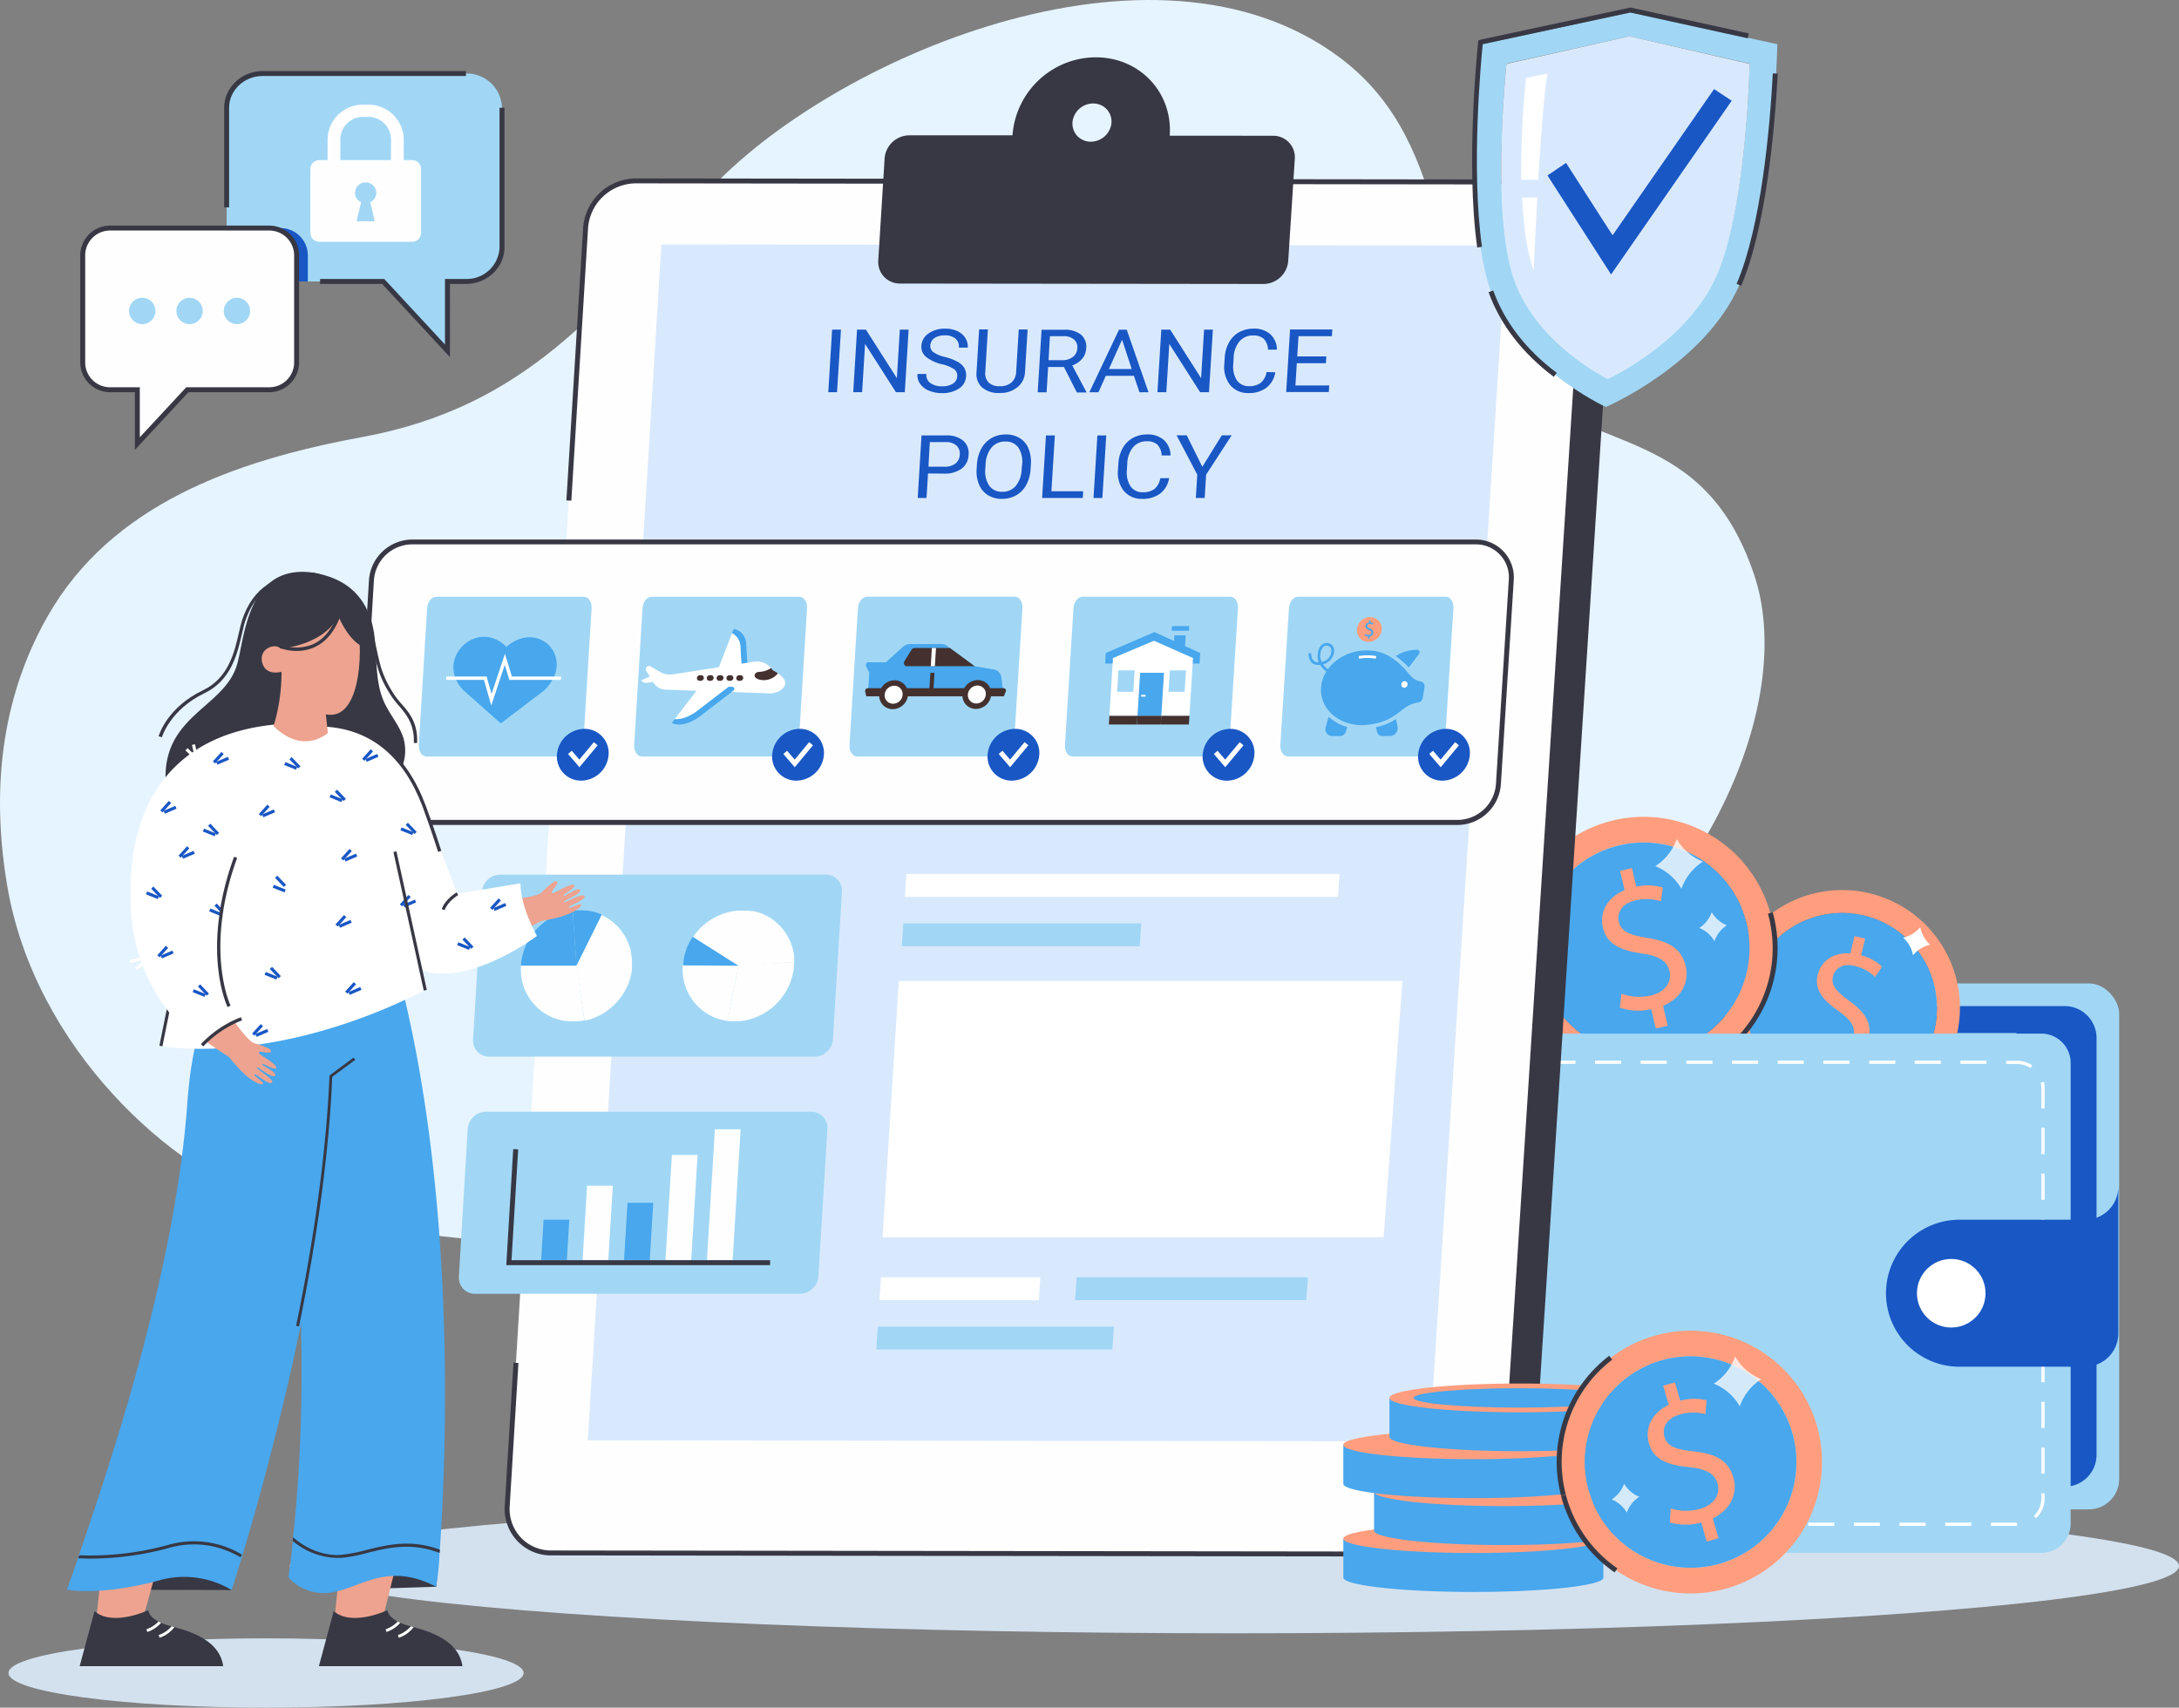 <svg xmlns="http://www.w3.org/2000/svg" id="Layer_1" data-name="Layer 1" viewBox="0 0 661.47 518.48"><rect x="0" y="0" width="661.47" height="518.48" fill="#808080" stroke="none"/><defs><style>.cls-1{fill:#e6f4ff;}.cls-2{fill:#d3e1ef;}.cls-3{fill:#a1d7f5;}.cls-4{fill:#373844;}.cls-5{fill:#1957c4;}.cls-6{fill:#ff9e7e;}.cls-7{fill:#48a7ed;}.cls-8{fill:#fefefe;}.cls-9{fill:#fff;}.cls-10{fill:#d9e9fd;}.cls-11{fill:#44312f;}.cls-12{fill:#d1e1fb;}.cls-13{fill:#eda38f;}.cls-14{opacity:0.77;}</style></defs><path class="cls-1" d="M235.94,407.77c-29.92-9.28-71.83-46.75-80.2-96.31-6-35.58,1.15-62.2,12.26-81.73,19.25-33.82,56.45-47.25,95.43-54.43,49.72-9.15,72.09-38.45,105-74.45C405.23,60.62,503.65,17.76,560.2,60c36.81,27.48,25.62,74.79,51.31,97.68s59.46,14.06,74.62,59.64c11.81,35.51-9.6,97-76,145.29C549,407.11,340.39,440.15,235.94,407.77Z" transform="translate(-153.56 -42.58)"></path><ellipse class="cls-2" cx="374.73" cy="475.48" rx="286.74" ry="20.43"></ellipse><rect class="cls-3" x="417.36" y="298.59" width="225.95" height="159.69" rx="9.21"></rect><polygon class="cls-4" points="87.54 478.91 132.96 475.48 132.43 481.77 100.54 482.78 87.54 478.91"></polygon><path class="cls-5" d="M790,357.75V484.29a9.69,9.69,0,0,1-9.69,9.7H765.68V356.24H583.39a4.1,4.1,0,0,1-4.1-4.09h0a4.1,4.1,0,0,1,4.1-4.1H780.32A9.69,9.69,0,0,1,790,357.75Z" transform="translate(-153.56 -42.58)"></path><path class="cls-6" d="M722.05,314.05a35.77,35.77,0,1,0,25.25,43.84A35.77,35.77,0,0,0,722.05,314.05Zm18.51,42a28.79,28.79,0,1,1-21.1-35.49l.78.2a28.83,28.83,0,0,1,20.51,34.53C740.69,355.57,740.63,355.83,740.56,356.08Z" transform="translate(-153.56 -42.58)"></path><path class="cls-7" d="M740.76,355.32c-.07.25-.13.51-.2.76a28.79,28.79,0,1,1-21.1-35.49l.78.2A28.84,28.84,0,0,1,740.76,355.32Z" transform="translate(-153.56 -42.58)"></path><path class="cls-6" d="M705.84,369.59l1.26-5.27a15.63,15.63,0,0,1-7.43-4.22l2.1-3.19a14.28,14.28,0,0,0,7,4c3.7.89,6.72-.65,7.43-3.62s-.91-5.13-4.4-7.63c-4.82-3.36-7.53-6.55-6.44-11.09,1-4.33,4.91-6.88,9.9-6.5l1.26-5.27,3.24.77-1.22,5.06a14.31,14.31,0,0,1,6.34,3.46l-2.13,3.13a12.93,12.93,0,0,0-6.14-3.35c-4-1-6.11,1.07-6.61,3.15-.65,2.72.95,4.54,5,7.5,4.84,3.49,6.91,6.85,5.79,11.49-1,4.12-4.79,7.29-10.37,6.89l-1.3,5.43Z" transform="translate(-153.56 -42.58)"></path><path class="cls-6" d="M644.46,291.42a39.89,39.89,0,1,0,47.14,31A39.89,39.89,0,0,0,644.46,291.42ZM684,324a32.11,32.11,0,1,1-38.82-24.75l.87-.19a32.14,32.14,0,0,1,37.75,24.08C683.86,323.42,683.93,323.7,684,324Z" transform="translate(-153.56 -42.58)"></path><path class="cls-7" d="M683.79,323.13c.07.28.14.57.2.86a32.11,32.11,0,1,1-38.82-24.75l.87-.19A32.14,32.14,0,0,1,683.79,323.13Z" transform="translate(-153.56 -42.58)"></path><path class="cls-6" d="M656.19,354.86,654.8,349a17.43,17.43,0,0,1-9.51-.47l.48-4.23a16,16,0,0,0,9,.53c4.14-1,6.37-4,5.59-7.34s-3.49-4.64-8.21-5.38c-6.49-.93-10.78-2.74-12-7.81-1.13-4.83,1.44-9.31,6.59-11.44L645.35,307l3.61-.85,1.33,5.64a16.06,16.06,0,0,1,8.05.26l-.56,4.19a14.5,14.5,0,0,0-7.8-.26c-4.48,1.06-5.54,4.13-5,6.46.71,3,3.22,4,8.78,4.94,6.57,1,10.31,3.35,11.53,8.53,1.08,4.61-1.11,9.67-6.87,12.07l1.42,6.05Z" transform="translate(-153.56 -42.58)"></path><path class="cls-4" d="M660.77,370.29l-.3-1.47a39.14,39.14,0,0,0,30.4-46.26c-.18-.87-.39-1.74-.62-2.57l1.44-.41c.24.87.46,1.77.65,2.68a40.65,40.65,0,0,1-31.57,48Z" transform="translate(-153.56 -42.58)"></path><path class="cls-3" d="M426.28,313.83H619.66a8.92,8.92,0,0,1,8.92,8.92V462.58a8.92,8.92,0,0,1-8.92,8.92H426.28a8.93,8.93,0,0,1-8.93-8.93V322.75A8.93,8.93,0,0,1,426.28,313.83Z"></path><path class="cls-8" d="M765.91,505.88h-8v-1h7.92Zm-13.93,0h-7.92v-1H752Zm-13.86,0h-7.93v-1h7.93Zm-13.87,0h-7.93v-1h7.93Zm-13.87,0h-7.92v-1h7.92Zm-13.87,0h-7.92v-1h7.92Zm-13.86,0h-7.93v-1h7.93Zm-13.87,0h-7.93v-1h7.93Zm-13.87,0H647v-1h7.92Zm-13.87,0h-7.92v-1H641Zm-13.86,0h-7.93v-1h7.93Zm-13.87,0h-7.93v-1h7.93Zm-13.87,0h-3.27a8.43,8.43,0,0,1-4.67-1.41l.56-.83a7.41,7.41,0,0,0,4.11,1.24h3.27Zm172.19-2.31-.68-.72a7.36,7.36,0,0,0,2.29-5.35V496h1v1.54A8.3,8.3,0,0,1,771.63,503.57ZM588,499.39a8.07,8.07,0,0,1-.22-1.89v-6.13h1v6.13a7.25,7.25,0,0,0,.19,1.67ZM774.24,490h-1V482.1h1Zm-185.46-4.59h-1V477.5h1Zm185.46-9.28h-1v-7.92h1Zm-185.46-4.59h-1v-7.92h1Zm185.46-9.27h-1v-7.93h1Zm-185.46-4.6h-1v-7.92h1Zm185.46-9.27h-1v-7.93h1Zm-185.46-4.59h-1V435.9h1Zm185.46-9.28h-1v-7.92h1ZM588.78,430h-1V422h1Zm185.46-9.28h-1v-7.92h1Zm-185.46-4.59h-1v-7.92h1Zm185.46-9.27h-1v-7.93h1Zm-185.46-4.6h-1V394.3h1ZM774.24,393h-1V385h1Zm-185.46-4.59h-1v-7.93h1Zm185.46-9.28h-1V373a7.39,7.39,0,0,0-.2-1.7l1-.23a8.85,8.85,0,0,1,.22,1.93Zm-185.46-4.59h-1V373a8.3,8.3,0,0,1,2.63-6.1l.68.73a7.31,7.31,0,0,0-2.31,5.37Zm181.15-7.66a7.3,7.3,0,0,0-4.08-1.23h-3.3v-1h3.3a8.32,8.32,0,0,1,4.64,1.4ZM756.6,365.6h-7.92v-1h7.92Zm-13.86,0h-7.93v-1h7.93Zm-13.87,0H721v-1h7.92Zm-13.87,0h-7.92v-1H715Zm-13.87,0h-7.92v-1h7.92Zm-13.86,0h-7.93v-1h7.93Zm-13.87,0h-7.92v-1h7.92Zm-13.87,0h-7.92v-1h7.92Zm-13.86,0h-7.93v-1h7.93Zm-13.87,0h-7.93v-1h7.93Zm-13.87,0H610v-1h7.92Zm-13.87,0h-7.89l0-1h7.92Z" transform="translate(-153.56 -42.58)"></path><path class="cls-5" d="M796.61,402.86v44.56a10.12,10.12,0,0,1-10.13,10.13H747.93a22.32,22.32,0,0,1,0-44.63h38.55a8.19,8.19,0,0,1,.85,0A10.13,10.13,0,0,0,796.61,402.86Z" transform="translate(-153.56 -42.58)"></path><circle class="cls-9" cx="592.33" cy="392.66" r="10.41"></circle><path class="cls-3" d="M222.37,75.3v42.35a10.68,10.68,0,0,0,10.94,10.4h36.57l19.52,21v-21H295a10.68,10.68,0,0,0,10.94-10.4V75.3A10.68,10.68,0,0,0,295,64.9H233.31A10.68,10.68,0,0,0,222.37,75.3Z" transform="translate(-153.56 -42.58)"></path><path class="cls-5" d="M247,119.91v8.14H228.92c-4.7,0-8.51-8.31-8.51-12.77v-3.45h18.12A8.3,8.3,0,0,1,247,119.91Z" transform="translate(-153.56 -42.58)"></path><path class="cls-8" d="M243.6,119.91v32.92a8.3,8.3,0,0,1-8.5,8.08H210.43l-10.78,11.63-4.39,4.72V160.91h-8.09a8.3,8.3,0,0,1-8.5-8.08V119.91a8.3,8.3,0,0,1,8.5-8.08H235.1A8.3,8.3,0,0,1,243.6,119.91Z" transform="translate(-153.56 -42.58)"></path><path class="cls-3" d="M200.74,137a4,4,0,1,1-4-4A4,4,0,0,1,200.74,137Z" transform="translate(-153.56 -42.58)"></path><path class="cls-3" d="M215.11,137a4,4,0,1,1-4-4A4,4,0,0,1,215.11,137Z" transform="translate(-153.56 -42.58)"></path><path class="cls-3" d="M229.49,137a4,4,0,1,1-4-4A4,4,0,0,1,229.49,137Z" transform="translate(-153.56 -42.58)"></path><path class="cls-8" d="M278.58,91.19h-2.45v-6.4a10.73,10.73,0,0,0-11-10.44H264a10.73,10.73,0,0,0-11,10.44v6.4h-2.47a2.7,2.7,0,0,0-2.75,2.64v19.54a2.68,2.68,0,0,0,2.75,2.62h28.07a2.7,2.7,0,0,0,2.78-2.62V93.83A2.72,2.72,0,0,0,278.58,91.19Zm-11.27,18.57h-5.5l1.37-5.82a3,3,0,0,1-1.84-2.76,3.22,3.22,0,0,1,6.44,0,3,3,0,0,1-1.83,2.75Zm4.91-18.57H256.88v-6.4A6.91,6.91,0,0,1,264,78.07h1.19a6.9,6.9,0,0,1,7.07,6.72Z" transform="translate(-153.56 -42.58)"></path><path class="cls-4" d="M223.11,105.54h-1.5V75.3c0-6.15,5.25-11.15,11.7-11.15H295v1.5H233.31c-5.62,0-10.2,4.33-10.2,9.65Z" transform="translate(-153.56 -42.58)"></path><path class="cls-4" d="M290.14,151l-20.59-22.22H250.73v-1.5H270.2l18.44,19.9v-19.9H295a9.94,9.94,0,0,0,10.2-9.64V75.3h1.5v42.35c0,6.14-5.25,11.14-11.7,11.14h-4.84Z" transform="translate(-153.56 -42.58)"></path><path class="cls-4" d="M194.51,179.17V161.66h-7.34a9.06,9.06,0,0,1-9.25-8.83V119.91a9.06,9.06,0,0,1,9.25-8.83H235.1a9.06,9.06,0,0,1,9.25,8.83v32.92a9.06,9.06,0,0,1-9.25,8.83H210.76Zm-7.34-66.59a7.56,7.56,0,0,0-7.75,7.33v32.92a7.56,7.56,0,0,0,7.75,7.33H196v15.19l14.1-15.19h25a7.56,7.56,0,0,0,7.75-7.33V119.91a7.56,7.56,0,0,0-7.75-7.33Z" transform="translate(-153.56 -42.58)"></path><path class="cls-4" d="M603.47,514.44l-273.23-.35a13.29,13.29,0,0,1-13.37-14.33l23.82-388a15.41,15.41,0,0,1,15.2-14.3l274.35.34a13.29,13.29,0,0,1,13.39,14.34l-25,388A15.45,15.45,0,0,1,603.47,514.44Z" transform="translate(-153.56 -42.58)"></path><path class="cls-8" d="M594.12,514.44l-273.23-.35a13.29,13.29,0,0,1-13.37-14.33l23.79-388A15.4,15.4,0,0,1,346.5,97.5l274.35.34a13.28,13.28,0,0,1,13.39,14.34l-24.94,388A15.45,15.45,0,0,1,594.12,514.44Z" transform="translate(-153.56 -42.58)"></path><polygon class="cls-10" points="433.99 437.63 178.43 437.31 200.77 74.21 457.25 74.53 433.99 437.63"></polygon><path class="cls-4" d="M327,194.6l-1.5-.09,5.08-82.76a16.18,16.18,0,0,1,15.92-15h0l274.35.34A14,14,0,0,1,635,112.23l-1.5-.1a12.53,12.53,0,0,0-12.64-13.54L346.5,98.25h0a14.66,14.66,0,0,0-14.43,13.6Z" transform="translate(-153.56 -42.58)"></path><path class="cls-4" d="M594.14,515.19h0l-273.23-.35a14,14,0,0,1-10.33-4.41,14.16,14.16,0,0,1-3.79-10.72l2.65-43.38,1.5.09-2.65,43.38a12.68,12.68,0,0,0,3.38,9.61,12.54,12.54,0,0,0,9.24,3.93l273.23.35h0a14.69,14.69,0,0,0,14.41-13.6l1.5.09A16.22,16.22,0,0,1,594.14,515.19Z" transform="translate(-153.56 -42.58)"></path><path class="cls-4" d="M508.66,83.78v-.23c.92-14.58-11.79-26.09-27.34-23.08a25.55,25.55,0,0,0-20.4,23.2v0l-31.3,0a7.58,7.58,0,0,0-7.52,7l-1.93,31a6.54,6.54,0,0,0,6.64,7l110.29.13a7.57,7.57,0,0,0,7.52-7l2-31a6.54,6.54,0,0,0-6.64-7Zm-22.44,2.55a6.41,6.41,0,0,1-7.77-8.11,7.36,7.36,0,0,1,5.42-5.06,6.42,6.42,0,0,1,7.77,8.14A7.34,7.34,0,0,1,486.22,86.33Z" transform="translate(-153.56 -42.58)"></path><path class="cls-4" d="M484.58,87.47A7.25,7.25,0,0,1,477.52,78a8.34,8.34,0,0,1,6.2-5.79A7.61,7.61,0,0,1,491,74.34a7.41,7.41,0,0,1,1.6,7.17,8.35,8.35,0,0,1-6.2,5.77h0A9.15,9.15,0,0,1,484.58,87.47ZM485.39,74a6.46,6.46,0,0,0-1.37.15,6.35,6.35,0,0,0-4.65,4.33,5.48,5.48,0,0,0,1.2,5.37,5.73,5.73,0,0,0,5.5,1.59h0a6.35,6.35,0,0,0,4.65-4.3,5.51,5.51,0,0,0-1.2-5.39A5.61,5.61,0,0,0,485.39,74Z" transform="translate(-153.56 -42.58)"></path><path class="cls-5" d="M407.66,161.66H405l1.16-19h2.69Z" transform="translate(-153.56 -42.58)"></path><path class="cls-5" d="M428.23,161.66h-2.7L416.17,147l-.9,14.67h-2.7l1.16-19h2.7l9.39,14.73.9-14.73h2.67Z" transform="translate(-153.56 -42.58)"></path><path class="cls-5" d="M439.52,153.18a12.18,12.18,0,0,1-4.89-2.28,4,4,0,0,1-1.37-3.34,4.83,4.83,0,0,1,2.15-3.72,8.44,8.44,0,0,1,5.1-1.47,8.59,8.59,0,0,1,3.69.75,5.56,5.56,0,0,1,2.42,2.1,4.78,4.78,0,0,1,.72,2.91h-2.7a3.18,3.18,0,0,0-1-2.72,4.78,4.78,0,0,0-3.26-1,5.33,5.33,0,0,0-3.15.82,2.83,2.83,0,0,0-1.25,2.27,2.24,2.24,0,0,0,.93,2,10,10,0,0,0,3.51,1.47,16.19,16.19,0,0,1,3.88,1.48,5.34,5.34,0,0,1,2,1.87,4.43,4.43,0,0,1,.53,2.52,4.66,4.66,0,0,1-2.15,3.71,9.07,9.07,0,0,1-5.25,1.39,9.82,9.82,0,0,1-3.87-.75,5.94,5.94,0,0,1-2.68-2.06,4.53,4.53,0,0,1-.81-3h2.7a3,3,0,0,0,1.2,2.73,5.73,5.73,0,0,0,3.58,1,5.8,5.8,0,0,0,3.31-.81,2.77,2.77,0,0,0,1.27-2.21,2.35,2.35,0,0,0-.92-2.16A11.46,11.46,0,0,0,439.52,153.18Z" transform="translate(-153.56 -42.58)"></path><path class="cls-5" d="M465.51,142.63l-.79,12.94a6.25,6.25,0,0,1-2.09,4.4,8,8,0,0,1-5,1.93l-.72,0a7.55,7.55,0,0,1-5.22-1.68A5.48,5.48,0,0,1,450,155.6l.79-13h2.66l-.79,12.89a4,4,0,0,0,1,3.21,4.63,4.63,0,0,0,3.4,1.14,5.16,5.16,0,0,0,3.56-1.14,4.48,4.48,0,0,0,1.41-3.2l.79-12.9Z" transform="translate(-153.56 -42.58)"></path><path class="cls-5" d="M476.53,154h-4.79l-.47,7.7h-2.7l1.17-19h6.74a8,8,0,0,1,5.21,1.46,4.81,4.81,0,0,1,1.59,4.26,5.16,5.16,0,0,1-1.22,3.1,6.69,6.69,0,0,1-3,2l4.28,8.07v.16h-2.88Zm-4.66-2.05H476a5.11,5.11,0,0,0,3.25-1,3.41,3.41,0,0,0,1.34-2.59,3.15,3.15,0,0,0-1-2.71,4.75,4.75,0,0,0-3.19-1h-4.12Z" transform="translate(-153.56 -42.58)"></path><path class="cls-5" d="M497.78,156.68h-8.53l-2.23,5h-2.77l9-19h2.35l6.61,19h-2.75Zm-7.6-2.05h6.93l-2.92-8.9Z" transform="translate(-153.56 -42.58)"></path><path class="cls-5" d="M520.57,161.66h-2.7L508.52,147l-.9,14.67h-2.7l1.17-19h2.7l9.38,14.73.91-14.73h2.67Z" transform="translate(-153.56 -42.58)"></path><path class="cls-5" d="M540.7,155.62a7.32,7.32,0,0,1-2.67,4.66,8.57,8.57,0,0,1-5.44,1.64A6.93,6.93,0,0,1,527,159.5a8.84,8.84,0,0,1-1.77-6.47l.11-1.83a10.65,10.65,0,0,1,1.31-4.66,7.89,7.89,0,0,1,3.07-3.1,8.87,8.87,0,0,1,4.37-1.07,7.25,7.25,0,0,1,5.1,1.69,6.43,6.43,0,0,1,2,4.69h-2.7a5,5,0,0,0-1.31-3.31,4.57,4.57,0,0,0-3.2-1,5.26,5.26,0,0,0-4.15,1.78,8.2,8.2,0,0,0-1.78,5.06l-.11,1.85A7.68,7.68,0,0,0,529,158a4.3,4.3,0,0,0,3.77,1.83,5.7,5.7,0,0,0,3.49-1,5.44,5.44,0,0,0,1.79-3.3Z" transform="translate(-153.56 -42.58)"></path><path class="cls-5" d="M556.06,152.86h-8.83l-.42,6.75h10.26l-.13,2H544l1.18-19H558l-.12,2.05H547.74l-.38,6.13h8.83Z" transform="translate(-153.56 -42.58)"></path><path class="cls-5" d="M435.28,186.34l-.46,7.45h-2.68l1.16-19h7.52a7.52,7.52,0,0,1,5.14,1.6,4.91,4.91,0,0,1,1.63,4.22,5.5,5.5,0,0,1-2.11,4.27,8.67,8.67,0,0,1-5.4,1.5Zm.13-2.06h4.82a5.25,5.25,0,0,0,3.36-.95,3.57,3.57,0,0,0,1.32-2.74,3.27,3.27,0,0,0-1-2.72,4.45,4.45,0,0,0-3.09-1.06h-5Z" transform="translate(-153.56 -42.58)"></path><path class="cls-5" d="M466.42,184.89a11.62,11.62,0,0,1-1.3,4.88,8,8,0,0,1-3.05,3.18,8.69,8.69,0,0,1-4.38,1.1,7.84,7.84,0,0,1-4.2-1.11,6.78,6.78,0,0,1-2.69-3.15,10.34,10.34,0,0,1-.77-4.74l.09-1.37a11.4,11.4,0,0,1,1.32-4.85,8.11,8.11,0,0,1,3.08-3.22,8.59,8.59,0,0,1,4.35-1.12,7.91,7.91,0,0,1,4.24,1.11,6.58,6.58,0,0,1,2.68,3.2,10.81,10.81,0,0,1,.71,4.88Zm-2.59-1.23a7.75,7.75,0,0,0-1.14-5.2,4.6,4.6,0,0,0-4-1.81,5.2,5.2,0,0,0-4.12,1.81,8.47,8.47,0,0,0-1.81,5l-.08,1.4a7.78,7.78,0,0,0,1.15,5.15,4.59,4.59,0,0,0,3.95,1.88,5.19,5.19,0,0,0,4.14-1.77,8.55,8.55,0,0,0,1.78-5.08Z" transform="translate(-153.56 -42.58)"></path><path class="cls-5" d="M472.73,191.73h9.65l-.12,2.06H469.91l1.17-19h2.7Z" transform="translate(-153.56 -42.58)"></path><path class="cls-5" d="M488.2,193.79h-2.69l1.18-19h2.69Z" transform="translate(-153.56 -42.58)"></path><path class="cls-5" d="M508.46,187.75a7.34,7.34,0,0,1-2.67,4.66,8.63,8.63,0,0,1-5.44,1.64,7,7,0,0,1-5.63-2.42,8.89,8.89,0,0,1-1.78-6.47l.12-1.83a10.69,10.69,0,0,1,1.3-4.67,8,8,0,0,1,3.06-3.09,8.83,8.83,0,0,1,4.38-1.08,7.29,7.29,0,0,1,5.1,1.7,6.41,6.41,0,0,1,2,4.68h-2.7a5,5,0,0,0-1.31-3.3,4.58,4.58,0,0,0-3.21-1,5.28,5.28,0,0,0-4.14,1.78,8.25,8.25,0,0,0-1.78,5.07l-.11,1.84a7.61,7.61,0,0,0,1.08,4.93,4.27,4.27,0,0,0,3.76,1.84,5.68,5.68,0,0,0,3.49-.95,5.44,5.44,0,0,0,1.79-3.3Z" transform="translate(-153.56 -42.58)"></path><path class="cls-5" d="M518.55,184.31l5.91-9.56h3l-7.76,11.94-.44,7.1h-2.69l.44-7.1-6.28-11.94h3.08Z" transform="translate(-153.56 -42.58)"></path><path class="cls-3" d="M693.09,56l-44.47-9.67L603.23,56s-5.31,48.44,2.18,72.87,35.64,37.28,35.64,37.28,30.09-12.89,40.64-37.28S693.09,56,693.09,56Zm-17.93,68.46c-8.73,20.94-33.47,32-33.47,32s-23.1-11.07-29.19-32-1.62-62.57-1.62-62.57l37.31-8.3,36.5,8.3S683.91,103.47,675.16,124.45Z" transform="translate(-153.56 -42.58)"></path><path class="cls-4" d="M625.23,157c-9.56-7.22-16.23-15.86-19.79-25.7l1.41-.52c3.46,9.57,9.95,18,19.29,25Z" transform="translate(-153.56 -42.58)"></path><path class="cls-10" d="M675.11,125.28c-8.74,21.19-33.5,32.39-33.5,32.39s-22.12-10.73-28.75-31c-.14-.45-.28-.89-.41-1.34C606.37,104.06,610.88,62,610.88,62l32.94-7.41,4.37-1L684.69,62S683.88,104.06,675.11,125.28Z" transform="translate(-153.56 -42.58)"></path><path class="cls-9" d="M620.23,102.53c-.51,9.21-.9,17.62-1.1,22.21-.17-.47-.33-.94-.48-1.42-1.79-5.76-2.68-13.18-3-20.79Z" transform="translate(-153.56 -42.58)"></path><path class="cls-9" d="M620.53,97.15h-5.18a284.2,284.2,0,0,1,1.44-30.87l6.57-1.38C622.35,69.65,621.34,83.5,620.53,97.15Z" transform="translate(-153.56 -42.58)"></path><path class="cls-4" d="M682.11,129.36l-1.38-.59c7.52-17.53,10.12-47.57,11-63.91l1.5.08C692.34,81.38,689.72,111.61,682.11,129.36Z" transform="translate(-153.56 -42.58)"></path><path class="cls-4" d="M602,117.73c-3.64-25.78.23-62,.27-62.33l.06-.54.54-.21,45.57-9.77.16,0,35.83,7.85-.32,1.47-35.68-7.82L603.67,56c-.47,4.6-3.61,37.6-.23,61.51Z" transform="translate(-153.56 -42.58)"></path><polygon class="cls-5" points="489.07 83.33 469.76 53.27 475.4 49.46 489.52 71.44 520.33 27.05 525.69 30.58 489.07 83.33"></polygon><path class="cls-3" d="M406.41,358.17l2.73-44.79a4.86,4.86,0,0,0-4.91-5.24H305.4a5.62,5.62,0,0,0-5.54,5.24l-2.69,44.79a4.88,4.88,0,0,0,4.92,5.24h98.77A5.64,5.64,0,0,0,406.41,358.17Z" transform="translate(-153.56 -42.58)"></path><path class="cls-7" d="M328.56,335.77l-1.2-16.8a18.28,18.28,0,0,0-15.68,16.84Z" transform="translate(-153.56 -42.58)"></path><path class="cls-8" d="M328.84,352.67c.44,0,.87-.08,1.3-.15l.81-.14-2.38-16.61h0l-16.88,0a0,0,0,0,0,0,0V336c0,.15,0,.29,0,.43v.65c0,.44,0,.86.07,1.29,0,.14,0,.28,0,.42s0,.28.05.42.09.55.14.83l.09.4a15.78,15.78,0,0,0,13.4,12.17l.41,0,.84.07h.85C328,352.72,328.41,352.7,328.84,352.67Z" transform="translate(-153.56 -42.58)"></path><path class="cls-8" d="M331,352.38l.17,0,.23,0,.12,0,.27-.06.26-.07.23-.06.41-.13.4-.12.49-.18h0a18.66,18.66,0,0,0,10.28-9.47v0c.14-.3.28-.61.4-.93.07-.16.13-.32.19-.48s.19-.53.27-.79.09-.27.13-.41.07-.27.11-.4.07-.28.1-.41.07-.28.1-.42.06-.28.08-.41.05-.28.08-.42.06-.43.08-.64l0-.21s0-.05,0-.07a1.1,1.1,0,0,1,0-.18c0-.05,0-.11,0-.17a3.22,3.22,0,0,0,0-.43.22.22,0,0,0,0-.08c0-.07,0-.15,0-.23s0-.37,0-.55a3.23,3.23,0,0,0,0-.44c0-.43,0-.86-.07-1.28s-.06-.57-.1-.85-.09-.55-.14-.82-.06-.28-.08-.41-.08-.34-.13-.51a15.7,15.7,0,0,0-8.75-10.36l-7.66,15.49v0Z" transform="translate(-153.56 -42.58)"></path><path class="cls-7" d="M328.56,335.77v0l7.66-15.49v0a16.48,16.48,0,0,0-2.53-.88l-.38-.09c-.14,0-.27-.07-.41-.09l-.42-.08-.12,0-.17,0-.33-.05-.51-.07-.37,0c-.35,0-.69-.05-1-.06h-1.22l-.45,0h0l-.44,0h-.2l-.19,0h-.08Z" transform="translate(-153.56 -42.58)"></path><path class="cls-8" d="M377.71,335.79l-16.89-.1A16,16,0,0,0,364.38,347a15.67,15.67,0,0,0,10.05,5.56Z" transform="translate(-153.56 -42.58)"></path><path class="cls-8" d="M394.52,336.81c.05-.44.09-.87.11-1.3,0-.28,0-.55,0-.83l-16.93,1.1h0l-3.28,16.78h0l.14,0,.41.05h.08l.57.05q.64,0,1.29,0l.43,0,.42,0,.85-.07.42-.06a18.51,18.51,0,0,0,14.69-12.38c.05-.13.09-.27.13-.4s.16-.55.23-.83.07-.28.1-.42l.09-.42Q394.44,337.46,394.52,336.81Z" transform="translate(-153.56 -42.58)"></path><path class="cls-8" d="M394.64,334.68v-.52a2.17,2.17,0,0,0,0-.26c0-.09,0-.19,0-.27s0-.16,0-.24,0-.27,0-.41,0-.28-.05-.41-.05-.33-.08-.5h0a15.85,15.85,0,0,0-7.37-10.94h0a8.6,8.6,0,0,0-.84-.47l-.44-.22-.73-.34-.38-.15-.38-.15-.39-.13-.39-.12-.4-.12-.4-.11-.61-.13-.2,0h-.07l-.17,0-.17,0-.42-.06H381l-.22,0-.55-.06-.43,0q-.64,0-1.29,0c-.29,0-.57,0-.86,0s-.56,0-.84.07l-.42.06-.53.08a18.52,18.52,0,0,0-12,7.9l13.85,8.79h0Z" transform="translate(-153.56 -42.58)"></path><path class="cls-7" d="M377.71,335.79l0,0L363.83,327h0a17.82,17.82,0,0,0-1.37,2.45l-.16.36-.18.41c-.05.13-.1.27-.16.41l0,.12-.06.16-.12.33c-.06.16-.11.33-.16.5s-.07.24-.11.36c-.09.34-.18.68-.26,1a2.21,2.21,0,0,0-.05.25l-.06.31s0,.07,0,.1,0,.2-.05.29l0,.2v.06l-.06.45v0c0,.15,0,.3-.05.45a.34.34,0,0,0,0,.1s0,0,0,.05a.07.07,0,0,0,0,.05c0,.06,0,.12,0,.18v.08Z" transform="translate(-153.56 -42.58)"></path><path class="cls-3" d="M402,430.16l2.73-44.78a4.87,4.87,0,0,0-4.91-5.25H301.08a5.64,5.64,0,0,0-5.54,5.25l-2.68,44.78a4.87,4.87,0,0,0,4.91,5.25h98.7A5.65,5.65,0,0,0,402,430.16Z" transform="translate(-153.56 -42.58)"></path><polygon class="cls-4" points="233.77 384.13 153.69 384.13 155.8 348.89 157.3 348.98 155.28 382.63 233.77 382.63 233.77 384.13"></polygon><polygon class="cls-7" points="172.08 382.58 164.28 382.58 165.01 370.34 172.82 370.34 172.08 382.58"></polygon><polygon class="cls-8" points="184.66 382.58 176.86 382.58 178.22 360.02 186.03 360.02 184.66 382.58"></polygon><polygon class="cls-7" points="197.25 382.58 189.44 382.58 190.49 365.19 198.3 365.19 197.25 382.58"></polygon><polygon class="cls-8" points="209.83 382.58 202.02 382.58 203.96 350.67 211.76 350.67 209.83 382.58"></polygon><polygon class="cls-8" points="222.41 382.58 214.61 382.58 217.02 342.88 224.82 342.88 222.41 382.58"></polygon><path class="cls-8" d="M596.14,292.31H273.49a10.76,10.76,0,0,1-10.86-11.58l3.69-62a12.45,12.45,0,0,1,12.26-11.59H601.49a10.75,10.75,0,0,1,10.84,11.59l-3.91,62A12.48,12.48,0,0,1,596.14,292.31Z" transform="translate(-153.56 -42.58)"></path><path class="cls-4" d="M596.14,293.06H273.49a11.52,11.52,0,0,1-11.61-12.37l3.69-62a13.24,13.24,0,0,1,13-12.29H601.49a11.5,11.5,0,0,1,11.59,12.38l-3.91,62A13.26,13.26,0,0,1,596.14,293.06Zm-317.56-85.2a11.71,11.71,0,0,0-11.51,10.88l-3.7,62a10,10,0,0,0,10.12,10.79H596.14a11.76,11.76,0,0,0,11.54-10.88l3.9-62a10,10,0,0,0-10.09-10.79Z" transform="translate(-153.56 -42.58)"></path><path class="cls-3" d="M327.86,272.27l-44.84,0c-1.4,0-2.44-1.57-2.32-3.51l2.51-41.49c.11-1.93,1.34-3.5,2.75-3.5l44.85,0c1.41,0,2.45,1.57,2.33,3.51l-2.53,41.48C330.5,270.7,329.27,272.27,327.86,272.27Z" transform="translate(-153.56 -42.58)"></path><path class="cls-7" d="M305.59,262.22,294.05,252c-4.52-5-3.07-10.51.18-13.52s8.55-4,13.06.49c5.14-4.41,10.38-3.25,13.14-.23s3.48,8.66-1.77,13.54l0,0Z" transform="translate(-153.56 -42.58)"></path><polygon class="cls-9" points="149.13 214.21 146.92 206.44 135.41 206.44 135.48 205.41 147.72 205.41 149.22 210.71 153.27 198.51 155.41 205.41 170.33 205.41 170.27 206.44 154.63 206.44 153.22 201.88 149.13 214.21"></polygon><path class="cls-5" d="M338.31,271.74A8.45,8.45,0,0,1,330,279.6a7.3,7.3,0,0,1-7.37-7.86,8.45,8.45,0,0,1,8.32-7.86A7.31,7.31,0,0,1,338.31,271.74Z" transform="translate(-153.56 -42.58)"></path><polygon class="cls-8" points="175.9 232.95 172.43 228.92 173.57 227.94 175.88 230.63 180.28 225.33 181.43 226.29 175.9 232.95"></polygon><path class="cls-3" d="M393.25,272.27l-44.84,0c-1.4,0-2.45-1.57-2.33-3.51l2.53-41.49c.12-1.93,1.36-3.5,2.76-3.5l44.86,0c1.4,0,2.44,1.57,2.32,3.51L396,268.76C395.88,270.7,394.65,272.27,393.25,272.27Z" transform="translate(-153.56 -42.58)"></path><path class="cls-5" d="M403.67,271.74a8.47,8.47,0,0,1-8.33,7.86,7.31,7.31,0,0,1-7.37-7.86,8.47,8.47,0,0,1,8.33-7.86A7.31,7.31,0,0,1,403.67,271.74Z" transform="translate(-153.56 -42.58)"></path><polygon class="cls-8" points="241.26 232.95 237.79 228.92 238.93 227.94 241.24 230.63 245.64 225.33 246.79 226.29 241.26 232.95"></polygon><path class="cls-7" d="M380.5,245l-1.8.17-.39-6.44a4.7,4.7,0,0,0-1.15-2.83,4.27,4.27,0,0,0-1.07-.91,3.07,3.07,0,0,0-.31-.17l.51-1.29a4.7,4.7,0,0,1,1.56.61,4.87,4.87,0,0,1,1.07.9,4.78,4.78,0,0,1,1.14,2.83Z" transform="translate(-153.56 -42.58)"></path><path class="cls-9" d="M378.7,245.21l-5.62.5-1.42-.22,4.12-10.63a3.07,3.07,0,0,1,.31.17,4.27,4.27,0,0,1,1.07.91,4.7,4.7,0,0,1,1.15,2.83Z" transform="translate(-153.56 -42.58)"></path><path class="cls-9" d="M387.48,253.12l-11.84-.43L365,252.31l-9.22-.33a4.46,4.46,0,0,1-3.84-2.11L350.8,248l-.89-1.46a1,1,0,0,1,1.41-1.46l2.67,1.54a5.93,5.93,0,0,0,3.89.7l24.26-3.77a5.61,5.61,0,0,1,5.5,1.88,6.74,6.74,0,0,1,.53.7,14.5,14.5,0,0,1,1.53.89C394.72,250.34,390,253.12,387.48,253.12Z" transform="translate(-153.56 -42.58)"></path><path class="cls-7" d="M376.2,252.26l-9.77,7.5c-3.17,2.55-6.77,3.48-8.92,2.31l.9-1.17c2.08.16,4.74-.84,7.15-2.78l9.17-7.05,1.16.05A.62.62,0,0,1,376.2,252.26Z" transform="translate(-153.56 -42.58)"></path><path class="cls-9" d="M374.73,251.07l-9.17,7.05c-2.41,1.94-5.07,2.94-7.15,2.78l.3-.4L366,251a.68.68,0,0,1,.57-.27l8,.31Z" transform="translate(-153.56 -42.58)"></path><path class="cls-9" d="M348.18,249.19l3.47-1.63a.17.17,0,0,1,.17,0L354,248.9a.18.18,0,0,1-.08.33l-3.3.58A2.3,2.3,0,0,1,348.18,249.19Z" transform="translate(-153.56 -42.58)"></path><path class="cls-11" d="M379.17,248.45a.91.91,0,0,1-.9.84h-.41a.81.81,0,0,1-.79-.84.91.91,0,0,1,.89-.85h.42A.79.79,0,0,1,379.17,248.45Z" transform="translate(-153.56 -42.58)"></path><path class="cls-11" d="M376.18,248.45a.91.91,0,0,1-.89.84h-.42a.81.81,0,0,1-.79-.84.91.91,0,0,1,.89-.85h.42A.79.79,0,0,1,376.18,248.45Z" transform="translate(-153.56 -42.58)"></path><path class="cls-11" d="M373.19,248.45a.91.91,0,0,1-.89.84h-.42a.81.81,0,0,1-.79-.84.91.91,0,0,1,.89-.85h.42A.78.78,0,0,1,373.19,248.45Z" transform="translate(-153.56 -42.58)"></path><path class="cls-11" d="M370.2,248.45a.91.91,0,0,1-.89.84h-.42a.8.8,0,0,1-.78-.84.9.9,0,0,1,.89-.85h.41A.78.78,0,0,1,370.2,248.45Z" transform="translate(-153.56 -42.58)"></path><path class="cls-11" d="M367.21,248.45a.9.9,0,0,1-.89.84h-.41a.8.8,0,0,1-.79-.84.9.9,0,0,1,.89-.85h.42A.78.78,0,0,1,367.21,248.45Z" transform="translate(-153.56 -42.58)"></path><path class="cls-11" d="M389.7,247c-1.76,2.4-5.2,2.51-6.62,1.46-.94-.7-.35-1.92,1.12-1.89a7,7,0,0,0,3.44-1.16,6.74,6.74,0,0,1,.53.7A14.5,14.5,0,0,1,389.7,247Z" transform="translate(-153.56 -42.58)"></path><path class="cls-3" d="M458.6,272.27l-44.83,0c-1.41,0-2.45-1.57-2.33-3.51L414,227.24c.12-1.93,1.35-3.5,2.76-3.5l44.85,0c1.41,0,2.45,1.57,2.33,3.51l-2.58,41.48C461.24,270.7,460,272.27,458.6,272.27Z" transform="translate(-153.56 -42.58)"></path><path class="cls-5" d="M469.05,271.74a8.47,8.47,0,0,1-8.33,7.86,7.3,7.3,0,0,1-7.36-7.86,8.46,8.46,0,0,1,8.33-7.86A7.3,7.3,0,0,1,469.05,271.74Z" transform="translate(-153.56 -42.58)"></path><polygon class="cls-8" points="306.64 232.95 303.17 228.92 304.31 227.94 306.62 230.63 311.02 225.33 312.18 226.29 306.64 232.95"></polygon><path class="cls-7" d="M417.12,252.26l.33-5.46-1-2a.82.82,0,0,1,.77-1.14l5.28,0s5.23-4.75,5.23-4.75a3.05,3.05,0,0,1,2-.79h9.57a2.76,2.76,0,0,1,1.64.52l.93.69,7.5,5.52,5.81,1a2.82,2.82,0,0,1,2.34,2.15l.54,4.27Z" transform="translate(-153.56 -42.58)"></path><path class="cls-11" d="M449.42,244.84H428.55a1.06,1.06,0,0,1-.42-1.53l2.1-3.4a1.26,1.26,0,0,1,1.07-.59h10.62Z" transform="translate(-153.56 -42.58)"></path><polygon class="cls-9" points="283.8 202.26 282.55 202.26 282.89 196.74 284.14 196.74 283.8 202.26"></polygon><polygon class="cls-11" points="283.31 210.27 282.06 210.27 282.43 204.29 283.68 204.29 283.31 210.27"></polygon><path class="cls-11" d="M458.29,254H416.52l-.33-1.47a.86.86,0,0,1,.84-1h41.15a.76.76,0,0,1,.7,1.07Z" transform="translate(-153.56 -42.58)"></path><path class="cls-11" d="M429.21,253.52a4.72,4.72,0,0,1-4.64,4.38,4.07,4.07,0,0,1-4.1-4.38,4.7,4.7,0,0,1,4.63-4.38A4.07,4.07,0,0,1,429.21,253.52Z" transform="translate(-153.56 -42.58)"></path><path class="cls-9" d="M427.56,253.52a2.94,2.94,0,0,1-2.89,2.73,2.54,2.54,0,0,1-2.56-2.73,2.94,2.94,0,0,1,2.89-2.73A2.53,2.53,0,0,1,427.56,253.52Z" transform="translate(-153.56 -42.58)"></path><path class="cls-11" d="M454.47,253.45a4.72,4.72,0,0,1-4.64,4.38,4.07,4.07,0,0,1-4.1-4.38,4.71,4.71,0,0,1,4.64-4.38A4.07,4.07,0,0,1,454.47,253.45Z" transform="translate(-153.56 -42.58)"></path><path class="cls-9" d="M452.82,253.45a2.93,2.93,0,0,1-2.89,2.73,2.54,2.54,0,0,1-2.56-2.73,3,3,0,0,1,2.9-2.73A2.53,2.53,0,0,1,452.82,253.45Z" transform="translate(-153.56 -42.58)"></path><path class="cls-3" d="M524,272.27l-44.84,0c-1.4,0-2.44-1.57-2.31-3.51l2.58-41.49c.12-1.94,1.35-3.51,2.75-3.51l44.86,0c1.41,0,2.44,1.58,2.32,3.51l-2.6,41.49C526.68,270.7,525.44,272.27,524,272.27Z" transform="translate(-153.56 -42.58)"></path><path class="cls-5" d="M534.35,271.74a8.47,8.47,0,0,1-8.33,7.87,7.29,7.29,0,0,1-7.36-7.87,8.47,8.47,0,0,1,8.33-7.86A7.29,7.29,0,0,1,534.35,271.74Z" transform="translate(-153.56 -42.58)"></path><polygon class="cls-8" points="371.94 232.95 368.48 228.92 369.61 227.94 371.92 230.63 376.33 225.34 377.48 226.29 371.94 232.95"></polygon><polygon class="cls-7" points="359.66 197.31 356.24 197.31 356.52 192.75 359.94 192.75 359.66 197.31"></polygon><polygon class="cls-7" points="360.93 191.51 355.69 191.51 355.77 190.09 361.02 190.09 360.93 191.51"></polygon><polygon class="cls-3" points="360.42 192.9 356.03 192.9 356.11 191.56 360.5 191.56 360.42 192.9"></polygon><polygon class="cls-7" points="335.49 201.48 335.68 198.28 350.46 191.91 364.35 198.28 364.15 201.48 335.49 201.48"></polygon><polygon class="cls-11" points="336.78 217.29 345.3 217.29 345.14 219.97 336.61 219.97 336.78 217.29"></polygon><polygon class="cls-11" points="361.07 217.29 360.9 219.97 352.38 219.97 352.54 217.29 361.07 217.29"></polygon><path class="cls-9" d="M503.86,237.13l-12.44,5.25-1.08,17.49h24.29l1.09-17.49Zm-6.26,15.5h-4.92l.4-6.51H498Zm15.58,0h-4.91l.41-6.51h4.91Z" transform="translate(-153.56 -42.58)"></path><polygon class="cls-11" points="352.54 217.29 352.38 219.97 345.14 219.97 345.3 217.29 352.54 217.29"></polygon><polygon class="cls-7" points="353.35 204.28 352.54 217.29 345.3 217.29 346.11 204.28 353.35 204.28"></polygon><polygon class="cls-9" points="347.75 211.51 346.38 211.51 346.41 210.99 347.79 210.99 347.75 211.51"></polygon><path class="cls-3" d="M589.39,272.27l-44.84,0c-1.4,0-2.44-1.57-2.32-3.51l2.61-41.49c.12-1.94,1.35-3.51,2.76-3.51l44.85,0c1.41,0,2.44,1.57,2.32,3.51l-2.62,41.49C592,270.7,590.79,272.27,589.39,272.27Z" transform="translate(-153.56 -42.58)"></path><path class="cls-5" d="M599.75,271.74a8.48,8.48,0,0,1-8.34,7.87,7.29,7.29,0,0,1-7.35-7.87,8.47,8.47,0,0,1,8.33-7.86A7.29,7.29,0,0,1,599.75,271.74Z" transform="translate(-153.56 -42.58)"></path><polygon class="cls-8" points="437.34 232.96 433.87 228.92 435.01 227.94 437.32 230.63 441.73 225.34 442.88 226.29 437.34 232.96"></polygon><rect class="cls-12" x="420.8" y="211.58" width="5.73" height="1"></rect><path class="cls-7" d="M586,251.22l-.57,3.37a1.53,1.53,0,0,1-1.22,1.26,9.51,9.51,0,0,0-4.13,1.61l-2.48,1.87a16,16,0,0,1-6.54,2.93,23.16,23.16,0,0,1-4.09.49c-7.24,0-12.79-5.08-12.39-11.34s6.57-11.34,13.81-11.34a13.57,13.57,0,0,1,8.26,2.65l.38.29a24.59,24.59,0,0,1,3,2.73c1.56,1.81,2.51,3.4,4.94,3.77h0A1.5,1.5,0,0,1,586,251.22Z" transform="translate(-153.56 -42.58)"></path><path class="cls-7" d="M584.32,241.17l-3.12,4.06-.11-.12a25.38,25.38,0,0,0-3.18-2.86l-.4-.3-.23-.17a11.71,11.71,0,0,1,6.5-1.91A.78.78,0,0,1,584.32,241.17Z" transform="translate(-153.56 -42.58)"></path><path class="cls-7" d="M562.56,263.32l-.46,1.42a1.87,1.87,0,0,1-1.73,1.33h-2.44a2.11,2.11,0,0,1-1.92-2.78l.88-3.08A13.8,13.8,0,0,0,562.56,263.32Z" transform="translate(-153.56 -42.58)"></path><path class="cls-7" d="M575.57,266.05h-2.43a1.59,1.59,0,0,1-1.57-1.33l-.31-1.36a17.15,17.15,0,0,0,6.08-2.45l.49,2.38A2.39,2.39,0,0,1,575.57,266.05Z" transform="translate(-153.56 -42.58)"></path><path class="cls-8" d="M580.84,250.4a1,1,0,0,1-1,1,.89.89,0,0,1-.87-1,1,1,0,0,1,1-1A.88.88,0,0,1,580.84,250.4Z" transform="translate(-153.56 -42.58)"></path><path class="cls-8" d="M566.08,242.58l-.09-.8a15.74,15.74,0,0,1,5.39,0l-.19.79A14.86,14.86,0,0,0,566.08,242.58Z" transform="translate(-153.56 -42.58)"></path><path class="cls-7" d="M557.81,247.44a8.19,8.19,0,0,1-3.52-3,6.06,6.06,0,0,1-1.12,0c-2-.28-2.44-2.44-2.36-3.55h.8c0,.1-.13,2.5,1.71,2.75.2,0,.39,0,.58,0a5.27,5.27,0,0,1-.3-2.73c.39-2.7,2-3.06,2.52-3.1a2.22,2.22,0,0,1,2.39,1.75,4.11,4.11,0,0,1-1.12,3.45,4.41,4.41,0,0,1-2.19,1.28,7.84,7.84,0,0,0,3,2.42Zm-1.53-8.85h-.13c-.9.08-1.55,1-1.75,2.37a4.3,4.3,0,0,0,.39,2.59,3.64,3.64,0,0,0,2-1.09,3.27,3.27,0,0,0,.91-2.7A1.49,1.49,0,0,0,556.28,238.59Z" transform="translate(-153.56 -42.58)"></path><path class="cls-6" d="M573,233.7a4.06,4.06,0,0,1-4,3.77,3.49,3.49,0,0,1-3.52-3.77,4.06,4.06,0,0,1,4-3.76A3.49,3.49,0,0,1,573,233.7Z" transform="translate(-153.56 -42.58)"></path><path class="cls-7" d="M568.81,236.51l0-.69a1.85,1.85,0,0,1-1-.3l.19-.45a1.77,1.77,0,0,0,1,.29.79.79,0,0,0,.85-.68c0-.37-.23-.6-.73-.81-.68-.27-1.09-.58-1.05-1.18a1.2,1.2,0,0,1,1.09-1.1l0-.69h.43l0,.66a1.64,1.64,0,0,1,.87.24l-.2.45a1.59,1.59,0,0,0-.84-.23.67.67,0,0,0-.76.59c0,.36.22.53.8.78s1,.63,1,1.24a1.28,1.28,0,0,1-1.14,1.17l0,.71Z" transform="translate(-153.56 -42.58)"></path><path class="cls-7" d="M640.33,521.57c0,2.41-17.68,4.37-39.49,4.37s-39.49-2-39.49-4.37a.69.69,0,0,1,0-.13v-11.8h78.94v11.77A.47.47,0,0,1,640.33,521.57Z" transform="translate(-153.56 -42.58)"></path><path class="cls-6" d="M640.33,509.75c0,2.41-17.68,4.36-39.49,4.36s-39.49-2-39.49-4.36,17.68-4.37,39.49-4.37S640.33,507.33,640.33,509.75Z" transform="translate(-153.56 -42.58)"></path><path class="cls-7" d="M649.67,507.33c0,2.41-17.69,4.37-39.5,4.37s-39.49-2-39.49-4.37a.59.59,0,0,1,0-.13V495.39h78.94v11.78A.45.45,0,0,1,649.67,507.33Z" transform="translate(-153.56 -42.58)"></path><path class="cls-6" d="M649.66,495.5c0,2.41-17.68,4.37-39.49,4.37s-39.49-2-39.49-4.37,17.68-4.36,39.49-4.36S649.66,493.09,649.66,495.5Z" transform="translate(-153.56 -42.58)"></path><path class="cls-7" d="M640.33,493.09c0,2.41-17.68,4.36-39.49,4.36s-39.49-1.95-39.49-4.36a.51.51,0,0,1,0-.13V481.15h78.94v11.78A.44.44,0,0,1,640.33,493.09Z" transform="translate(-153.56 -42.58)"></path><ellipse class="cls-6" cx="447.28" cy="438.68" rx="39.49" ry="4.37"></ellipse><path class="cls-7" d="M654.33,478.85c0,2.4-17.68,4.36-39.49,4.36s-39.49-2-39.49-4.36a.68.68,0,0,1,0-.14v-11.8H654.3v11.78A.41.41,0,0,1,654.33,478.85Z" transform="translate(-153.56 -42.58)"></path><ellipse class="cls-6" cx="461.28" cy="424.44" rx="39.49" ry="4.37"></ellipse><ellipse class="cls-7" cx="461.28" cy="424.44" rx="32.17" ry="2.94"></ellipse><path class="cls-6" d="M656.73,447.9a39.89,39.89,0,1,0,48.65,28.56A39.89,39.89,0,0,0,656.73,447.9Zm41.12,30.52a32.1,32.1,0,1,1-40-22.76l.86-.23a32.15,32.15,0,0,1,38.92,22.15Z" transform="translate(-153.56 -42.58)"></path><path class="cls-7" d="M697.61,477.58l.24.84a32.1,32.1,0,1,1-40-22.76l.86-.23A32.15,32.15,0,0,1,697.61,477.58Z" transform="translate(-153.56 -42.58)"></path><path class="cls-6" d="M671.64,510.66,670,504.85a17.43,17.43,0,0,1-9.52,0l.26-4.25a16,16,0,0,0,9,.08c4.08-1.18,6.16-4.34,5.21-7.61s-3.72-4.47-8.47-5c-6.52-.61-10.91-2.2-12.35-7.2-1.38-4.77,1-9.37,6-11.76l-1.68-5.81,3.56-1,1.61,5.58a15.8,15.8,0,0,1,8-.15l-.34,4.21a14.27,14.27,0,0,0-7.8.14c-4.42,1.28-5.33,4.4-4.66,6.7.86,3,3.42,3.87,9,4.49,6.61.7,10.47,2.82,11.95,7.94,1.31,4.54-.62,9.7-6.26,12.39l1.73,6Z" transform="translate(-153.56 -42.58)"></path><path class="cls-4" d="M627.44,496.73a40.56,40.56,0,0,1,14.62-42.51l.91,1.19a39.09,39.09,0,0,0-14.08,40.94Z" transform="translate(-153.56 -42.58)"></path><path class="cls-4" d="M643.7,520a40.58,40.58,0,0,1-16.26-23.23l1.45-.38a39.09,39.09,0,0,0,15.66,22.38Z" transform="translate(-153.56 -42.58)"></path><ellipse class="cls-2" cx="80.76" cy="507.96" rx="78.19" ry="10.52"></ellipse><path class="cls-13" d="M308.81,315.61a36.85,36.85,0,0,0,4.35-.53c1-.18,3.77-.68,4.55-1.32s4.21-4.3,4.93-3.49-2.18,2.9-1.47,3.47c.43.35,6.25-3.57,6.7-2.28.3.84-3.55,2.74-3.23,3.12s4.54-3,5-1.74-5.18,3.1-4.9,3.68c.14.29,5.87-2.93,6.25-1.92.51,1.37-5,2.9-4.8,3.54.09.32,1.93-.57,3.1-1,.64-.22.92.27.6.6-3.29,3.48-11.61,4.21-12.32,4.61a74,74,0,0,1-7.54,3.73Z" transform="translate(-153.56 -42.58)"></path><path class="cls-4" d="M248.24,216.41c11.31,1.72,15.31,7.94,17.17,12.26s2.09,9,2.33,13.66.54,9.34,2.51,13.61c1.7,3.69,4.6,6.93,5.79,10.77a13.79,13.79,0,0,1-4.47,14.37c-10.16-4.13-20.25-7.42-30.41-11.54C244.65,253.58,248.24,216.41,248.24,216.41Z" transform="translate(-153.56 -42.58)"></path><path class="cls-4" d="M204.1,282.76c-2.92-22.66,17-24.59,21.3-38,2.35-7.34,2.77-29.35,20.93-28.53,16.47.75,17.25,20,17.25,20l-4.27-6.69-18.21.11a23.61,23.61,0,0,1-2.36,9.83l9.71,12.83L236.29,279.7Z" transform="translate(-153.56 -42.58)"></path><path class="cls-9" d="M316.56,326.76s-5-8.67-5-16l-19.18,3.2-11.81-31.05-19,28.53s7,24.06,23.34,26.54C298.9,340.07,316.56,326.76,316.56,326.76Z" transform="translate(-153.56 -42.58)"></path><rect class="cls-5" x="303.36" y="317.52" width="3.87" height="0.94" transform="translate(-254.19 103.52) rotate(-23.22)"></rect><rect class="cls-5" x="302.04" y="316.62" width="3.87" height="0.94" transform="translate(-288.69 286.25) rotate(-47.74)"></rect><path class="cls-9" d="M284.42,293.09a36.46,36.46,0,0,0-2.24-7.6c-3.64-8.95-12.75-22.71-34.51-23.27-60.13-1.56-54.22,52.8-54.22,52.8s6.42,5,24.22,10.26L273.32,309C280.78,302.65,284.42,293.09,284.42,293.09Z" transform="translate(-153.56 -42.58)"></path><path class="cls-13" d="M235.94,265.08a55.79,55.79,0,0,0,3-21.21l12.76,8.36,1.65,15.32S246,275.15,235.94,265.08Z" transform="translate(-153.56 -42.58)"></path><polygon class="cls-4" points="70.37 482.78 20.85 482.65 55.75 472.83 70.37 482.78"></polygon><path class="cls-13" d="M255.29,532.3l1.58-15.39H274l-3.72,15a8.11,8.11,0,0,1-7.74,4.82A7.92,7.92,0,0,1,255.29,532.3Z" transform="translate(-153.56 -42.58)"></path><path class="cls-13" d="M183,532.3l1.59-15.39h17.12l-4.31,15.51s-1.6,3.59-7.15,4.26A6.81,6.81,0,0,1,183,532.3Z" transform="translate(-153.56 -42.58)"></path><path class="cls-4" d="M177.74,548.48l4.51-16.72c5.55,4.83,16.33-.29,16.33-.29s-.1,2.67,5.64,4.5c4,1.27,15.78,3.27,17.11,12.51Z" transform="translate(-153.56 -42.58)"></path><path class="cls-9" d="M202.46,535.31a9.47,9.47,0,0,1-4.2,2.78l-.24-.82a8.81,8.81,0,0,0,3.63-2.35Z" transform="translate(-153.56 -42.58)"></path><path class="cls-9" d="M206.5,536.62a9.3,9.3,0,0,1-4.51,3.22l-.25-.82a8.8,8.8,0,0,0,3.88-2.64Z" transform="translate(-153.56 -42.58)"></path><path class="cls-4" d="M250.36,548.48l4.51-16.72c5.55,4.83,16.33-.29,16.33-.29s-.1,2.67,5.64,4.5c4,1.27,15.77,3.27,17.11,12.51Z" transform="translate(-153.56 -42.58)"></path><path class="cls-9" d="M275.07,535.31a9.47,9.47,0,0,1-4.19,2.78l-.24-.82a8.87,8.87,0,0,0,3.63-2.35C274.52,535.05,274.78,535.18,275.07,535.31Z" transform="translate(-153.56 -42.58)"></path><path class="cls-9" d="M279.12,536.62a9.26,9.26,0,0,1-4.52,3.22l-.24-.82a8.8,8.8,0,0,0,3.88-2.64Z" transform="translate(-153.56 -42.58)"></path><path class="cls-7" d="M242.41,510.9c-.59,5.3-.48,5.35-1.31,10.59a14.46,14.46,0,0,0,14,4.42c8.72-1.76,16.39-9,30.87-1.56a80,80,0,0,0,1-9.84c0-.32.05-.65.08-1,2.12-30.7,5.11-109.42-13.06-177.41l-39.38,7.05s16.81,85.09,7.87,166.59C242.49,510.14,242.45,510.51,242.41,510.9Z" transform="translate(-153.56 -42.58)"></path><path class="cls-7" d="M173.88,525.25s10.12,2,27.74-2.76a28,28,0,0,1,22.25,2.86s35.53-107.58,32-186.13l-36.27.34c-8.49,18.5-8.89,35.18-9.47,41.78-4.58,52.37-24.8,110.31-32.61,133.47-.11.31-.21.62-.31.92C175.14,521.79,173.88,525.25,173.88,525.25Z" transform="translate(-153.56 -42.58)"></path><path class="cls-4" d="M244.33,445.3l-.87-.16c5.75-27.95,9.16-53.47,10.13-75.84v-.19l7.29-5.41.54.66-7,5.17C253.48,391.89,250.07,417.39,244.33,445.3Z" transform="translate(-153.56 -42.58)"></path><path class="cls-4" d="M242.41,510.42a21.41,21.41,0,0,0,13.48,5.18l1.14,0a45.89,45.89,0,0,0,7.92-1.5c6.33-1.57,13.39-3.33,22.07,0,0-.32.05-.65.08-1-8.81-3.26-16-1.49-22.38.11a45.43,45.43,0,0,1-7.75,1.47c-7.58.47-13.2-4.22-14.44-5.35C242.49,509.66,242.45,510,242.41,510.42Z" transform="translate(-153.56 -42.58)"></path><path class="cls-4" d="M177.3,515.73c1,0,2.22.08,3.56.08a91.29,91.29,0,0,0,23.81-3.19,27.35,27.35,0,0,1,21.88,2.81l.48-.82a28.32,28.32,0,0,0-22.61-2.9,89.53,89.53,0,0,1-26.81,3.1C177.51,515.12,177.4,515.43,177.3,515.73Z" transform="translate(-153.56 -42.58)"></path><path class="cls-4" d="M288.55,318.91c.89-2.67,4.08-4.55,4.11-4.57l-.48-.81c-.14.08-3.52,2.08-4.52,5.09Z" transform="translate(-153.56 -42.58)"></path><path class="cls-9" d="M212.72,305.5,202.4,360.18s17.68,3.39,44.44-3.41a168.68,168.68,0,0,0,35.34-13.39l-12.93-52.54-15.08-26.65s-7.8,8.68-17.88-1.45l-25.25,14Z" transform="translate(-153.56 -42.58)"></path><rect class="cls-9" x="212.32" y="268.61" width="0.94" height="4.66" transform="translate(-207.3 10.07) rotate(-12.54)"></rect><rect class="cls-9" x="211.38" y="269.36" width="0.94" height="4.66" transform="translate(-284.19 191.64) rotate(-45.81)"></rect><rect class="cls-9" x="280.62" y="289.43" width="4.66" height="0.94" transform="translate(-199.6 10.96) rotate(-10)"></rect><rect class="cls-9" x="279.32" y="288.01" width="4.66" height="0.94" transform="translate(-267.46 167.84) rotate(-34.52)"></rect><rect class="cls-4" x="179.63" y="331.86" width="56.82" height="0.94" transform="translate(-312.51 427.74) rotate(-78.56)"></rect><path class="cls-13" d="M261.7,230.39c2.19,7.38,1.84,29.64-8,29.22-10.33-.45-14.51-13.09-14.51-13.09s-5.14,1.58-6.1-3c-.86-4.17,4.09-5.79,5.68-4,0,0-1.6-10.21,4.31-13.59S259.33,222.4,261.7,230.39Z" transform="translate(-153.56 -42.58)"></path><path class="cls-4" d="M238.74,239.51s12.78-.83,17.56-9.77c0,0,2.85,6.8,6.86,8.89,0,0,3.73-13.83-8.45-17.13s-19,8.28-18.34,12.74A12.8,12.8,0,0,0,238.74,239.51Z" transform="translate(-153.56 -42.58)"></path><rect class="cls-9" x="192.97" y="333.52" width="4.66" height="0.94" transform="translate(-222.37 8.68) rotate(-12.73)"></rect><rect class="cls-9" x="194.34" y="334.87" width="4.66" height="0.94" transform="translate(-316.44 144.91) rotate(-37.26)"></rect><path class="cls-13" d="M235.83,361.8c-.37,1.07-3.59-.48-3.74.41-.1.56,6.17,3.71,5.27,4.73-.6.67-4.13-1.75-4.31-1.29s4.82,2.51,4,3.55-5.24-3-5.61-2.47c-.18.26,5.43,3.68,4.73,4.51-.94,1.11-5-2.93-5.43-2.46-.23.24,1.44,1.41,2.35,2.23.51.46.22.94-.23.83-4.64-1.17-9.35-8.07-10-8.5-45.25-27.43-22.26-73.78-22.26-73.78l25.9,6.88s-18.88,36,.56,59.45c.65.77,2.44,2.95,3.38,3.32S236.19,360.77,235.83,361.8Z" transform="translate(-153.56 -42.58)"></path><path class="cls-9" d="M214.91,360a32.69,32.69,0,0,1,12-8s-12.62-21-1.75-49l5-14.55-31.2-2.14S178.36,330.66,214.91,360Z" transform="translate(-153.56 -42.58)"></path><path class="cls-4" d="M215.28,360.29l-.74-.66a32.7,32.7,0,0,1,12.16-8.19l.34.94A32.53,32.53,0,0,0,215.28,360.29Z" transform="translate(-153.56 -42.58)"></path><rect class="cls-5" x="216.64" y="293.38" width="0.94" height="3.87" transform="translate(-291.25 344.73) rotate(-68.21)"></rect><rect class="cls-5" x="217.94" y="292.45" width="0.94" height="3.87" transform="translate(-296.35 189.31) rotate(-43.61)"></rect><rect class="cls-5" x="219.21" y="273.09" width="3.87" height="0.94" transform="translate(-243.5 66.77) rotate(-23.22)"></rect><rect class="cls-5" x="217.89" y="272.19" width="3.87" height="0.94" transform="translate(-283.37 209.45) rotate(-47.75)"></rect><rect class="cls-5" x="203.26" y="287.96" width="3.87" height="0.94" transform="translate(-250.63 61.65) rotate(-23.21)"></rect><rect class="cls-5" x="201.94" y="287.06" width="3.87" height="0.94" transform="translate(-299.6 202.51) rotate(-47.75)"></rect><rect class="cls-5" x="231.13" y="355.73" width="3.87" height="0.94" transform="translate(-275.12 78.16) rotate(-23.22)"></rect><rect class="cls-5" x="229.81" y="354.84" width="3.87" height="0.94" transform="translate(-340.64 245.34) rotate(-47.75)"></rect><rect class="cls-5" x="259.38" y="342.99" width="3.87" height="0.94" transform="translate(-267.8 88.26) rotate(-23.22)"></rect><rect class="cls-5" x="258.06" y="342.09" width="3.87" height="0.94" transform="translate(-321.95 262.08) rotate(-47.75)"></rect><rect class="cls-5" x="235.37" y="336.89" width="0.94" height="3.87" transform="translate(-319.89 389.41) rotate(-68.2)"></rect><rect class="cls-5" x="236.67" y="335.96" width="0.94" height="3.87" transform="translate(-321.14 213.99) rotate(-43.58)"></rect><rect class="cls-5" x="213.55" y="342.16" width="0.94" height="3.87" transform="translate(-338.51 372.45) rotate(-68.2)"></rect><rect class="cls-5" x="214.85" y="341.23" width="0.94" height="3.87" transform="translate(-330.79 200.44) rotate(-43.58)"></rect><rect class="cls-5" x="256.42" y="322.61" width="3.87" height="0.94" transform="translate(-260.01 85.45) rotate(-23.22)"></rect><rect class="cls-5" x="255.1" y="321.71" width="3.87" height="0.94" transform="translate(-307.83 253.22) rotate(-47.75)"></rect><polygon class="cls-5" points="67.05 278.14 63.5 276.72 63.85 275.85 67.18 277.18 67.44 277.28 67.4 277.41 67.05 278.14"></polygon><path class="cls-5" d="M220.93,318.59c-.07.4-.13.78-.19,1.17l-2.08-2.19.68-.65Z" transform="translate(-153.56 -42.58)"></path><polygon class="cls-5" points="67.44 277.28 67.4 277.41 67.18 277.18 67.44 277.28"></polygon><path class="cls-4" d="M222.66,348.37c-.2-.42-4.91-10.38-2.54-27.72,0-.32.08-.64.13-1s.11-.69.16-1l0-.14a87.55,87.55,0,0,1,4.21-15.79l.94.34a87.49,87.49,0,0,0-4.17,15.61l0,.14c-.06.35-.11.68-.16,1s-.1.63-.13.94c-2.33,17.06,2.4,27.06,2.45,27.16Z" transform="translate(-153.56 -42.58)"></path><rect class="cls-5" x="275.98" y="316.46" width="3.87" height="0.94" transform="translate(-255.99 92.64) rotate(-23.22)"></rect><rect class="cls-5" x="274.66" y="315.57" width="3.87" height="0.94" transform="translate(-296.88 265.64) rotate(-47.74)"></rect><rect class="cls-5" x="293.86" y="327.93" width="0.94" height="3.87" transform="translate(-274.96 437.67) rotate(-68.15)"></rect><rect class="cls-5" x="295.15" y="327" width="0.94" height="3.87" transform="translate(-298.87 252.1) rotate(-43.61)"></rect><rect class="cls-5" x="276.63" y="293.06" width="0.94" height="3.87" transform="translate(-253.36 399.92) rotate(-68.17)"></rect><rect class="cls-5" x="277.92" y="292.13" width="0.94" height="3.87" transform="translate(-279.59 230.9) rotate(-43.65)"></rect><rect class="cls-5" x="233.16" y="289.07" width="3.87" height="0.94" transform="translate(-248.67 73.56) rotate(-23.22)"></rect><polygon class="cls-5" points="78.57 247.18 79.26 247.81 81.87 244.95 81.17 244.31 78.57 247.18 78.57 247.18"></polygon><rect class="cls-5" x="258.1" y="302.5" width="3.87" height="0.94" transform="translate(-251.94 84.47) rotate(-23.22)"></rect><rect class="cls-5" x="256.78" y="301.6" width="3.87" height="0.94" transform="translate(-292.39 247.84) rotate(-47.74)"></rect><rect class="cls-5" x="255.12" y="283.03" width="0.94" height="3.87" transform="translate(-257.59 373.55) rotate(-68.15)"></rect><rect class="cls-5" x="256.42" y="282.1" width="0.94" height="3.87" transform="translate(-278.61 213.29) rotate(-43.65)"></rect><rect class="cls-5" x="264.53" y="272.25" width="3.87" height="0.94" transform="translate(-239.49 84.54) rotate(-23.22)"></rect><rect class="cls-5" x="263.21" y="271.35" width="3.87" height="0.94" transform="translate(-267.9 242.69) rotate(-47.74)"></rect><rect class="cls-5" x="241.33" y="273.18" width="0.94" height="3.87" transform="translate(-257.12 354.53) rotate(-68.14)"></rect><rect class="cls-5" x="242.63" y="272.25" width="0.94" height="3.87" transform="translate(-275.63 201.07) rotate(-43.66)"></rect><rect class="cls-5" x="237.85" y="310.45" width="0.94" height="3.87" transform="translate(-293.89 374.74) rotate(-68.15)"></rect><rect class="cls-5" x="239.15" y="309.52" width="0.94" height="3.87" transform="matrix(0.72, -0.69, 0.69, 0.72, -302.27, 208.68)"></rect><rect class="cls-5" x="202.35" y="331.92" width="3.87" height="0.94" transform="translate(-268.05 64.88) rotate(-23.22)"></rect><rect class="cls-5" x="201.03" y="331.02" width="3.87" height="0.94" transform="translate(-332.43 216.21) rotate(-47.74)"></rect><rect class="cls-5" x="199.37" y="312.45" width="0.94" height="3.87" transform="translate(-319.91 340.24) rotate(-68.14)"></rect><rect class="cls-5" x="200.67" y="311.52" width="0.94" height="3.87" transform="translate(-314.34 182.93) rotate(-43.65)"></rect><rect class="cls-5" x="208.78" y="301.67" width="3.87" height="0.94" transform="translate(-255.6 64.95) rotate(-23.22)"></rect><rect class="cls-5" x="207.46" y="300.78" width="3.87" height="0.94" transform="translate(-307.94 211.07) rotate(-47.74)"></rect><rect class="cls-4" x="277.57" y="300.7" width="0.94" height="43.07" transform="translate(-216.03 24.32) rotate(-12.35)"></rect><path class="cls-4" d="M286.56,301.25c0-.07-2-6.38-4.68-13.64-5.65-15.13-15.44-23.33-29.08-24.37l.08-1c14.06,1.07,24.13,9.48,29.93,25,2.73,7.29,4.69,13.63,4.71,13.69Z" transform="translate(-153.56 -42.58)"></path><path class="cls-4" d="M202.71,266.41l-1-.27c.1-.35,2.57-8.79,13.52-14,7.72-3.7,9.53-11.63,10.85-17.43.35-1.52.65-2.84,1-3.94,3.25-9.67,10.36-14.36,20.57-13.55l-.08,1c-9.7-.77-16.45,3.68-19.54,12.87-.35,1-.65,2.35-1,3.84-1.37,6-3.25,14.21-11.39,18.11C205.19,258.05,202.74,266.33,202.71,266.41Z" transform="translate(-153.56 -42.58)"></path><path class="cls-4" d="M280.18,268.17l-1,0c.25-5.74-2.34-8.76-4.62-11.42a26.36,26.36,0,0,1-2.1-2.67c-3.64-5.5-4.41-9-5.38-13.54-.23-1.06-.47-2.17-.77-3.38-2.35-9.62-8.55-13.84-8.62-13.88l.56-.83c.26.17,6.59,4.45,9,14.47.3,1.22.55,2.34.78,3.41.95,4.39,1.7,7.85,5.23,13.2a26.48,26.48,0,0,0,2,2.57C277.72,258.86,280.45,262,280.18,268.17Z" transform="translate(-153.56 -42.58)"></path><path class="cls-4" d="M243.63,240.22a14.46,14.46,0,0,1-5.16-.92l.38-.92a13.63,13.63,0,0,0,9.59-.13c3.24-1.41,5.73-4.34,7.39-8.69l.94.35c-1.76,4.63-4.44,7.74-7.95,9.26A12.93,12.93,0,0,1,243.63,240.22Z" transform="translate(-153.56 -42.58)"></path><g class="cls-14"><path class="cls-8" d="M656.05,305.56a16,16,0,0,1,7.93,6.9h0a16.05,16.05,0,0,1,6.52-8.27h0a15.91,15.91,0,0,1-7.94-6.89h0A16,16,0,0,1,656.05,305.56Z" transform="translate(-153.56 -42.58)"></path><path class="cls-8" d="M669.39,324.34a9.19,9.19,0,0,1,4.61,4h0a9.32,9.32,0,0,1,3.79-4.81h0a9.22,9.22,0,0,1-4.61-4h0A9.34,9.34,0,0,1,669.39,324.34Z" transform="translate(-153.56 -42.58)"></path></g><g class="cls-14"><path class="cls-8" d="M673.79,462.69a15.93,15.93,0,0,1,7.92,6.9h0a16,16,0,0,1,6.52-8.26h0a16,16,0,0,1-7.93-6.9h0A16,16,0,0,1,673.79,462.69Z" transform="translate(-153.56 -42.58)"></path><path class="cls-8" d="M642.81,497.85a9.31,9.31,0,0,1,4.6,4h0a9.34,9.34,0,0,1,3.79-4.8h0a9.33,9.33,0,0,1-4.61-4h0A9.32,9.32,0,0,1,642.81,497.85Z" transform="translate(-153.56 -42.58)"></path></g><path class="cls-8" d="M731.28,327.28a9.22,9.22,0,0,1,3,5.34h0a9.3,9.3,0,0,1,5.21-3.2h0a9.34,9.34,0,0,1-3-5.35h0A9.31,9.31,0,0,1,731.28,327.28Z" transform="translate(-153.56 -42.58)"></path><polygon class="cls-9" points="406.14 272.32 274.72 272.32 275.16 265.36 406.64 265.36 406.14 272.32"></polygon><polygon class="cls-3" points="346 287.3 273.77 287.3 274.21 280.34 346.47 280.34 346 287.3"></polygon><polygon class="cls-9" points="315.35 394.76 266.98 394.76 267.42 387.81 315.81 387.81 315.35 394.76"></polygon><polygon class="cls-3" points="337.68 409.75 266.03 409.75 266.47 402.79 338.15 402.79 337.68 409.75"></polygon><polygon class="cls-9" points="420.02 375.66 267.93 375.66 272.85 297.83 425.72 297.83 420.02 375.66"></polygon><polygon class="cls-3" points="396.56 394.76 326.35 394.76 326.82 387.81 397.06 387.81 396.56 394.76"></polygon></svg>